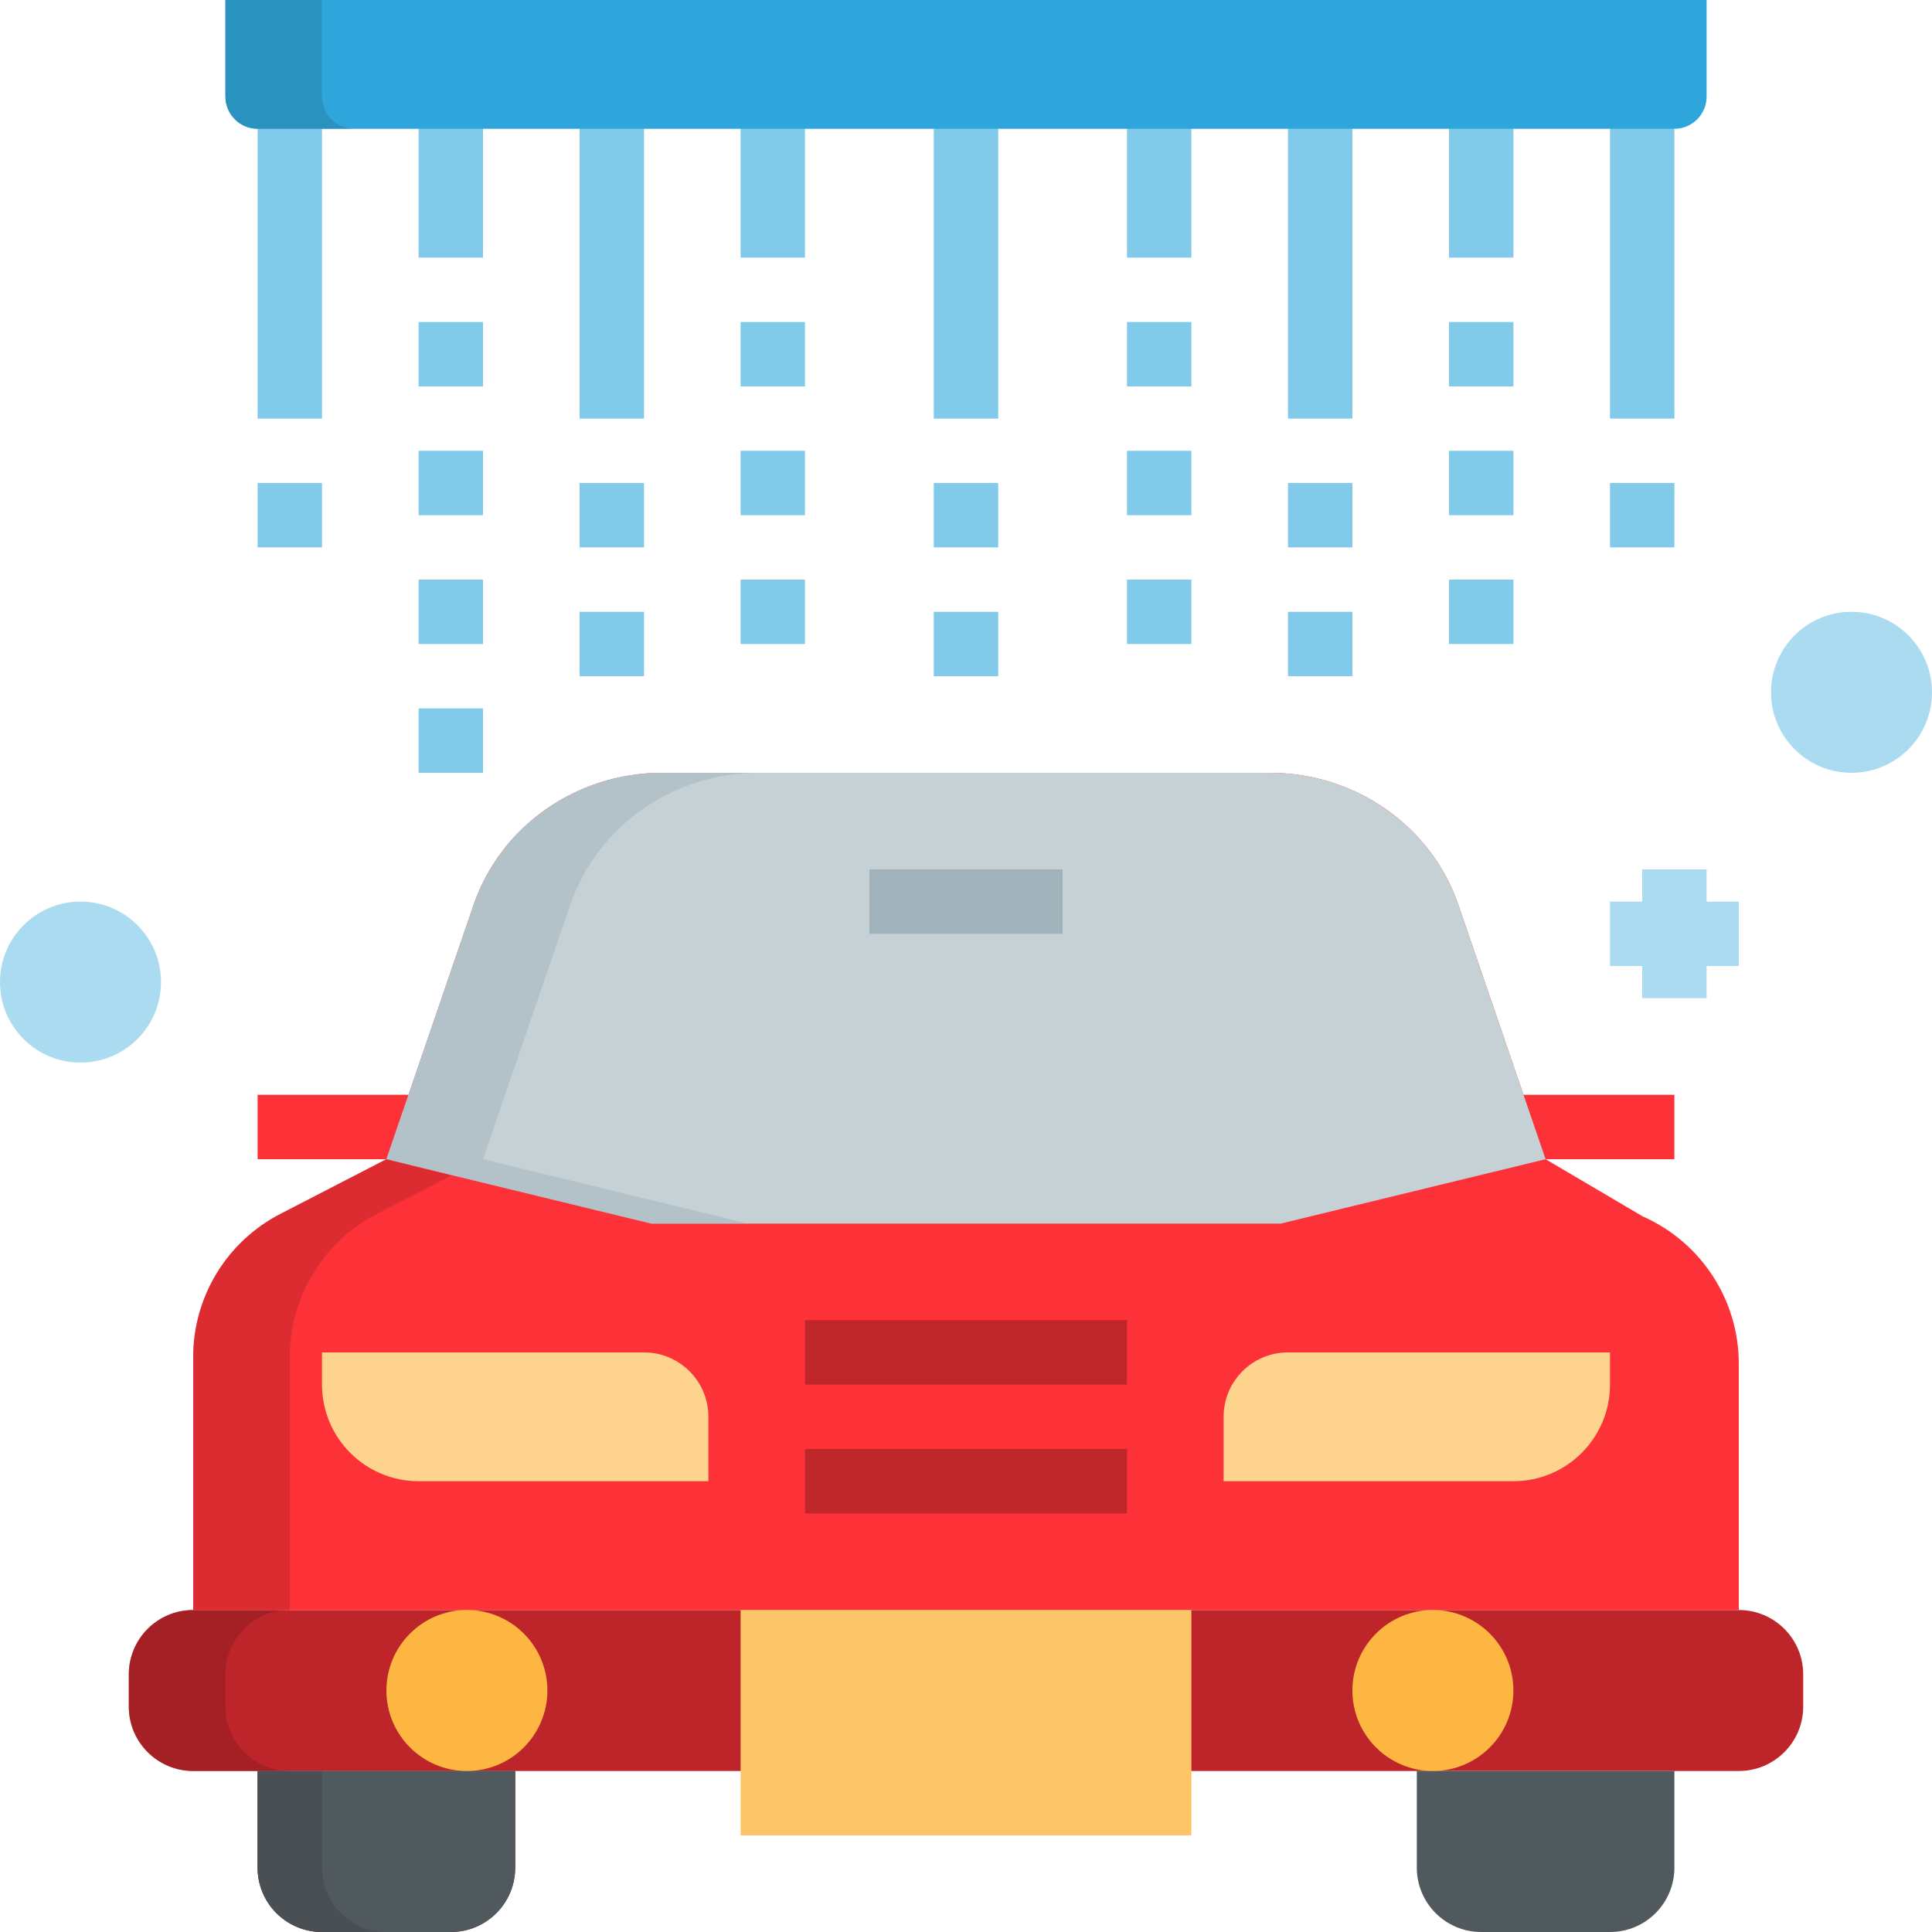 <?xml version="1.0" encoding="iso-8859-1"?>
<!-- Generator: Adobe Illustrator 19.0.0, SVG Export Plug-In . SVG Version: 6.00 Build 0)  -->
<svg version="1.1" id="Capa_1" xmlns="http://www.w3.org/2000/svg" xmlns:xlink="http://www.w3.org/1999/xlink" x="0px" y="0px"
	 viewBox="0 0 480 480" style="enable-background:new 0 0 480 480;" xml:space="preserve">
<path style="fill:#BD252A;" d="M432,400H48c-8.84,0-16,7.16-16,16v8c0,8.84,7.16,16,16,16h384c8.84,0,16-7.16,16-16v-8
	C448,407.16,440.84,400,432,400z"/>
<g style="opacity:0.5;">
	<path style="fill:#8E1C20;" d="M56,424v-8c0-8.84,7.16-16,16-16H48c-8.84,0-16,7.16-16,16v8c0,8.84,7.16,16,16,16h24
		C63.16,440,56,432.84,56,424z"/>
</g>
<g>
	<path style="fill:#FD3238;" d="M408.184,302.24L384,288l0,0l-21.664-63.176c-6.72-19.6-25.584-32.824-46.832-32.824H164.496
		c-21.248,0-40.12,13.224-46.84,32.824L96,288l0,0l-26.352,13.6C56.352,308.472,48,322.184,48,337.144V400h136h112h136v-61.176
		C432,322.992,422.664,308.648,408.184,302.24z"/>
	<rect x="376" y="272" style="fill:#FD3238;" width="40" height="16"/>
	<rect x="64" y="272" style="fill:#FD3238;" width="40" height="16"/>
</g>
<path style="fill:#C6D1D6;" d="M96,288l65.832,16h156.344L384,288l-21.664-63.176c-6.72-19.6-25.584-32.824-46.832-32.824H164.496
	c-21.248,0-40.12,13.224-46.84,32.824L96,288z"/>
<g style="opacity:0.5;">
	<path style="fill:#A0B2BA;" d="M141.664,224.824c6.72-19.6,25.584-32.824,46.84-32.824h-24c-21.248,0-40.12,13.224-46.84,32.824
		L96,288l65.832,16h24L120,288L141.664,224.824z"/>
</g>
<g style="opacity:0.5;">
	<path style="fill:#BE262A;" d="M93.648,301.608l18.504-9.552L96,288l-26.352,13.608C56.352,308.472,48,322.184,48,337.144V400h24
		v-62.856C72,322.184,80.352,308.472,93.648,301.608z"/>
</g>
<path style="fill:#5F1315;" d="M112,480H80c-8.84,0-16-7.16-16-16v-24h64v24C128,472.84,120.84,480,112,480z"/>
<path style="fill:#50595D;" d="M112,480H80c-8.84,0-16-7.16-16-16v-24h64v24C128,472.84,120.84,480,112,480z"/>
<g style="opacity:0.5;">
	<path style="fill:#414547;" d="M80,464v-24H64v24c0,8.84,7.16,16,16,16h16C87.16,480,80,472.84,80,464z"/>
</g>
<path style="fill:#50595D;" d="M400,480h-32c-8.84,0-16-7.16-16-16v-24h64v24C416,472.84,408.84,480,400,480z"/>
<g>
	<path style="fill:#FDD38D;" d="M376,368h-72v-16c0-8.84,7.16-16,16-16h80v8C400,357.256,389.256,368,376,368z"/>
	<path style="fill:#FDD38D;" d="M104,368h72v-16c0-8.84-7.16-16-16-16H80v8C80,357.256,90.744,368,104,368z"/>
</g>
<g>
	<circle style="fill:#FCB641;" cx="116" cy="420" r="20"/>
	<circle style="fill:#FCB641;" cx="356" cy="420" r="20"/>
</g>
<rect x="184" y="400" style="fill:#FDC567;" width="112" height="56"/>
<g>
	<rect x="200" y="328" style="fill:#BE262A;" width="80" height="16"/>
	<rect x="200" y="360" style="fill:#BE262A;" width="80" height="16"/>
</g>
<rect x="216" y="216" style="fill:#A0B2BA;" width="48" height="16"/>
<g>
	<rect x="232" y="24" style="fill:#82CAE9;" width="16" height="80"/>
	<rect x="232" y="120" style="fill:#82CAE9;" width="16" height="16"/>
	<rect x="232" y="152" style="fill:#82CAE9;" width="16" height="16"/>
	<rect x="144" y="24" style="fill:#82CAE9;" width="16" height="80"/>
	<rect x="144" y="120" style="fill:#82CAE9;" width="16" height="16"/>
	<rect x="144" y="152" style="fill:#82CAE9;" width="16" height="16"/>
	<rect x="64" y="24" style="fill:#82CAE9;" width="16" height="80"/>
	<rect x="64" y="120" style="fill:#82CAE9;" width="16" height="16"/>
	<rect x="184" y="16" style="fill:#82CAE9;" width="16" height="48"/>
	<rect x="184" y="80" style="fill:#82CAE9;" width="16" height="16"/>
	<rect x="184" y="112" style="fill:#82CAE9;" width="16" height="16"/>
	<rect x="184" y="144" style="fill:#82CAE9;" width="16" height="16"/>
	<rect x="104" y="16" style="fill:#82CAE9;" width="16" height="48"/>
	<rect x="104" y="80" style="fill:#82CAE9;" width="16" height="16"/>
	<rect x="104" y="112" style="fill:#82CAE9;" width="16" height="16"/>
	<rect x="104" y="144" style="fill:#82CAE9;" width="16" height="16"/>
	<rect x="104" y="176" style="fill:#82CAE9;" width="16" height="16"/>
	<rect x="280" y="16" style="fill:#82CAE9;" width="16" height="48"/>
	<rect x="280" y="80" style="fill:#82CAE9;" width="16" height="16"/>
	<rect x="280" y="112" style="fill:#82CAE9;" width="16" height="16"/>
	<rect x="280" y="144" style="fill:#82CAE9;" width="16" height="16"/>
	<rect x="320" y="24" style="fill:#82CAE9;" width="16" height="80"/>
	<rect x="320" y="120" style="fill:#82CAE9;" width="16" height="16"/>
	<rect x="320" y="152" style="fill:#82CAE9;" width="16" height="16"/>
	<rect x="360" y="16" style="fill:#82CAE9;" width="16" height="48"/>
	<rect x="360" y="80" style="fill:#82CAE9;" width="16" height="16"/>
	<rect x="360" y="112" style="fill:#82CAE9;" width="16" height="16"/>
	<rect x="360" y="144" style="fill:#82CAE9;" width="16" height="16"/>
	<rect x="400" y="24" style="fill:#82CAE9;" width="16" height="80"/>
	<rect x="400" y="120" style="fill:#82CAE9;" width="16" height="16"/>
</g>
<path style="fill:#2EA6DB;" d="M416,32H64c-4.416,0-8-3.584-8-8V0h368v24C424,28.416,420.416,32,416,32z"/>
<g style="opacity:0.5;">
	<path style="fill:#237DA4;" d="M80,24V0H56v24c0,4.416,3.584,8,8,8h24C83.584,32,80,28.416,80,24z"/>
</g>
<g>
	<polygon style="fill:#ABDBF1;" points="432,224 424,224 424,216 408,216 408,224 400,224 400,240 408,240 408,248 424,248 424,240 
		432,240 	"/>
	<circle style="fill:#ABDBF1;" cx="20" cy="244" r="20"/>
	<circle style="fill:#ABDBF1;" cx="460" cy="172" r="20"/>
</g>
<g>
</g>
<g>
</g>
<g>
</g>
<g>
</g>
<g>
</g>
<g>
</g>
<g>
</g>
<g>
</g>
<g>
</g>
<g>
</g>
<g>
</g>
<g>
</g>
<g>
</g>
<g>
</g>
<g>
</g>
</svg>

